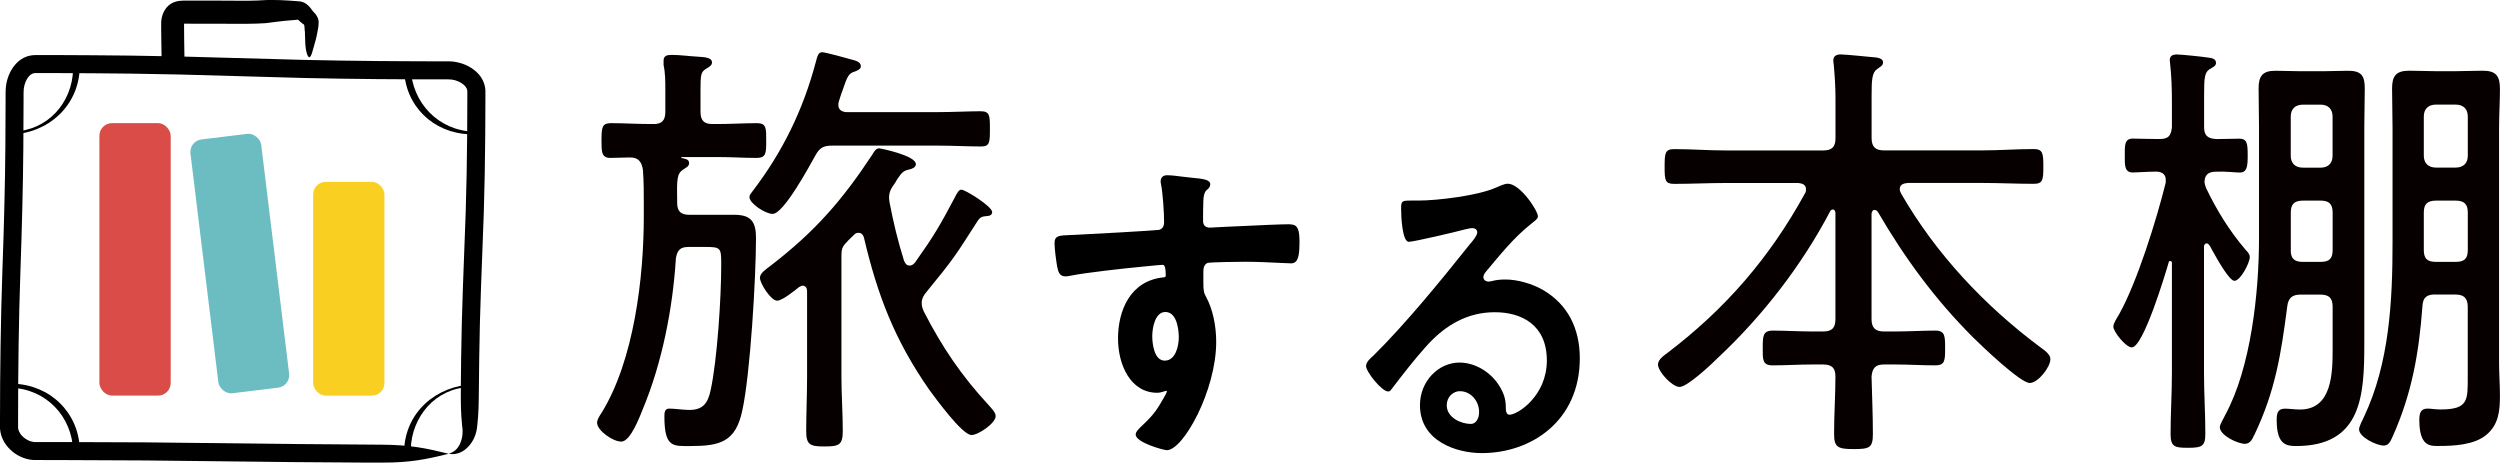 <?xml version="1.0" encoding="UTF-8"?><svg xmlns="http://www.w3.org/2000/svg" viewBox="0 0 428.55 79.3"><defs><style>.d{fill:#f9d021;}.e{fill:#060001;}.f{fill:#6bbdc1;}.g{fill:#da4c47;}</style></defs><g id="a"/><g id="b"><g id="c"><g><g><path d="M76.93,77.79c-3.95-.98-6.62-1.52-11.34-1.56-2.86-.02-8.59-.07-15.57-.12-7.81-.09-16.33-.18-25.09-.28-4.38-.02-8.83-.04-13.28-.05H5.88c-.16-.02-.34-.05-.51-.1-.7-.18-1.41-.67-1.83-1.25-.21-.29-.35-.6-.41-.89-.02-.07-.03-.14-.03-.21v-1.14c0-8.81,.11-17.39,.39-25.34,.28-7.95,.46-15.3,.51-21.51,.01-3.11,.03-5.94,.04-8.45,0-.62-.01-1.29,.03-1.64,.05-.43,.16-.84,.31-1.21,.3-.73,.76-1.23,1.12-1.39,.19-.09,.33-.11,.56-.12,.39,0,.76,0,1.11,0,.69,0,1.27,0,1.74,0h1.44s2,.01,5.55,.03c3.55,.02,8.65,.07,14.85,.21,6.21,.17,13.52,.38,21.48,.6,3.99,.09,8.14,.15,12.4,.19,2.13,.01,4.28,.03,6.46,.04,1.09,0,2.18,0,3.27,0h2.47c.26,0,.4,.02,.61,.04,.79,.1,1.61,.47,2.12,.95,.25,.24,.41,.49,.49,.72,.04,.12,.05,.23,.06,.35v.83l-.03,6.66c-.04,4.44-.11,8.87-.25,13.24-.16,4.38-.32,8.69-.48,12.88l-.19,6.22-.11,5.78c-.05,3.13-.05,5.69-.06,6.97,0,1.18,.04,2.24,.1,3.22,.03,.49,.07,.96,.12,1.42l.07,.59c.01,.17,.03,.35,.02,.53,0,.71-.15,1.44-.47,2.14-.33,.67-.9,1.36-1.9,1.62,1,.26,2.11-.12,2.9-.78,.79-.66,1.37-1.54,1.69-2.55,.09-.25,.14-.52,.2-.79l.06-.41,.04-.35c.05-.46,.09-.93,.13-1.41,.07-.98,.11-2.03,.12-3.21l.08-6.94,.11-5.75,.19-6.18,.48-12.9c.14-4.39,.21-8.85,.25-13.31,0-2.23,.02-4.46,.03-6.69v-.84c0-.43-.07-.87-.2-1.28-.27-.83-.76-1.51-1.32-2.03-1.13-1.03-2.44-1.55-3.82-1.76-.33-.05-.74-.07-1.03-.07h-2.47c-1.09,0-2.18,0-3.27-.01-2.17-.01-4.32-.03-6.44-.04-4.24-.04-8.38-.1-12.35-.19-7.96-.22-15.27-.42-21.48-.59-6.22-.14-11.34-.19-14.9-.21-3.56-.02-5.57-.03-5.57-.03h-1.45c-.47,0-1.06,0-1.75,0-.34,0-.71,0-1.11,0-.56,0-1.27,.12-1.88,.42-1.26,.61-2.13,1.75-2.64,2.99-.26,.63-.44,1.31-.52,2.04-.08,.81-.04,1.34-.05,1.97-.01,2.49-.03,5.32-.04,8.42-.05,6.2-.23,13.48-.52,21.44C.13,54.72,0,63.36,0,72.18v1.34c.02,.21,.05,.41,.09,.61,.16,.8,.5,1.51,.94,2.11,.89,1.2,2.11,2.04,3.55,2.43,.36,.1,.74,.16,1.13,.18h.92l1.67,.02h3.34c4.45,.02,8.89,.04,13.27,.06,8.76,.1,17.27,.19,25.08,.28,4.79,.04,9.15,.07,12.8,.09,1.19,0,2.15,0,2.79,0,4.73,0,7.41-.54,11.35-1.52Z"/><path d="M31.62,9.91c0,.1,0,.13-.09,.26-.55,.88-1.97,2.11-3.67,.07-.03-.04-.14-.21-.16-.3l-.05-3.23-.02-1.65v-1.03c0-.12,0-.27,.01-.4,.02-.27,.07-.54,.14-.8,.24-.91,.78-1.75,1.58-2.22,.41-.25,.88-.39,1.37-.46,.24-.03,.49-.05,.74-.05h4.89l5.94,.03c1.18-.01,2.33-.05,3.51-.13,0,0,.37,0,1,0,.64,0,1.56,.02,2.59,.09,.56,.04,1.17,.08,1.79,.13,.49,.02,.96,.18,1.35,.48,.2,.14,.37,.32,.54,.5l.23,.28,.12,.17c.07,.1,.09,.14,.19,.25,.06,.08,.27,.28,.41,.45,.3,.36,.52,.77,.58,1.21,.04,.22,0,.44-.01,.65l-.02,.31-.03,.21c-.04,.28-.09,.56-.15,.84-.16,.94-.39,1.65-.54,2.2-.15,.56-.27,1-.38,1.33-.22,.65-.41,.83-.6,.64-.19-.19-.37-.74-.48-1.55-.06-.41-.08-.89-.09-1.38,0-.49-.02-.98-.05-1.5-.01,.05-.03-.06-.04-.3l-.03-.45c-.01-.15-.03-.18-.05-.27-.03-.07-.09-.13-.16-.17-.04-.03-.05-.02-.13-.08-.11-.08-.27-.21-.44-.37-.15-.14-.28-.27-.28-.26-.03-.02-.06-.03-.1-.04-.07-.03-.14,0-.2,.03-1.26,.09-2.61,.22-3.58,.35l-1.7,.22c-1.07,.07-2.15,.1-3.21,.11l-10.79-.02,.02,2.62,.05,3.27Z"/><path d="M12.53,11.91c-.15,5.7-4.37,10.47-10.22,10.63-.34,0-1.24,.53-.48,.51,6.41-.17,11.67-4.89,11.84-11.44,0-.22-1.13-.06-1.14,.31h0Z"/><path d="M69.27,11.91c.17,6.25,5.04,10.93,11.23,11.1,.23,0,1.29-.42,.75-.44-6.07-.16-10.67-4.96-10.84-10.97,0-.16-1.15,0-1.14,.31h0Z"/><path d="M13.67,77.01c-.17-6.31-5.14-11.06-11.39-11.23-.47-.01-1.2,.68-.43,.7,6.01,.16,10.52,4.88,10.68,10.83,.01,.41,1.15,.17,1.14-.31h0Z"/><path d="M70.41,77.01c.15-5.6,4.28-10.49,10.09-10.65,.24,0,1.29-.48,.74-.47-6.44,.17-11.8,4.78-11.97,11.42,0,.17,1.13,.03,1.14-.31h0Z"/><g><rect class="g" x="17.04" y="21.11" width="12.22" height="46.7" rx="2.16" ry="2.16"/><rect class="d" x="53.68" y="31.17" width="12.22" height="36.65" rx="2.16" ry="2.16"/><rect class="f" x="35" y="23.26" width="12.22" height="43.83" rx="2.16" ry="2.16" transform="translate(-5.17 5.31) rotate(-6.95)"/></g></g><path class="e" d="M112.01,21.27c1.43,0,2.04-.6,2.04-2.11v-3.78c0-1.43,0-2.87-.3-4.23v-.76c0-.83,.6-.98,1.36-.98,1.51,0,3.02,.23,4.45,.3,1.51,.08,2.49,.23,2.49,.98,0,.53-.45,.76-1.06,1.13-.83,.53-.91,.98-.91,3.55v3.78c0,1.51,.6,2.11,2.04,2.11h.91c2.27,0,4.61-.15,6.72-.15,1.66,0,1.59,.91,1.59,3.02s0,2.94-1.66,2.94c-2.11,0-4.38-.15-6.65-.15h-5.89c-.23,0-.38,0-.38,.08s.23,.15,.38,.15c.76,.15,.98,.38,.98,.83,0,.53-.53,.76-.98,1.06-1.13,.76-1.13,1.59-1.06,5.74,0,1.43,.6,2.04,2.11,2.04h7.7c2.94,0,3.7,1.28,3.7,4,0,6.72-.98,23.33-2.34,29.52-1.13,5.44-3.85,6.12-8.91,6.12-2.94,0-4.45,.3-4.45-5.06,0-.6,0-1.36,.83-1.36,.91,0,2.42,.23,3.47,.23,2.34,0,3.17-1.21,3.63-3.4,1.13-5.21,1.81-15.86,1.81-21.37,0-3.02,0-3.17-2.79-3.17h-2.79c-1.43,0-1.96,.53-2.19,1.96-.53,8.53-2.34,17.82-5.66,25.82-.53,1.28-2.11,5.59-3.7,5.59-1.43,0-4.15-1.89-4.15-3.25,0-.53,.45-1.21,.76-1.66,5.59-9.06,7.25-23.26,7.25-33.68v-2.04c0-1.96,0-4-.15-5.97-.23-1.36-.76-2.11-2.19-2.11-.76,0-2.64,.08-3.4,.08-1.51,0-1.51-1.06-1.51-2.94,0-2.34,.08-3.02,1.66-3.02,2.04,0,4.38,.15,6.72,.15h.53Zm20.46,15.4c-1.28,0-4-1.81-4-2.87,0-.38,.23-.6,.45-.91,5.21-6.8,8.76-14.04,10.95-22.35,.23-.83,.38-1.59,1.06-1.59,.53,0,4.38,1.06,5.13,1.28,.6,.15,1.51,.38,1.51,1.13,0,.53-.68,.76-1.06,.91-1.06,.3-1.28,.91-2.04,3.1-.23,.6-.45,1.28-.68,2.04-.08,.23-.08,.38-.08,.6,0,.91,.76,1.21,1.51,1.21h15.4c2.57,0,5.44-.15,7.48-.15,1.59,0,1.59,.76,1.59,3.02s0,3.02-1.51,3.02c-2.11,0-4.91-.15-7.55-.15h-17.9c-1.51,0-2.19,.3-2.94,1.66-.98,1.74-5.44,10.04-7.32,10.04Zm31.34-3.1c.23-.38,.53-1.06,.98-1.06,.68,0,5.29,2.87,5.29,3.85,0,.53-.53,.68-.98,.68-.75,.08-1.06,.15-1.51,.83-3.93,6.12-4,6.34-8.76,12.16-.45,.53-.83,1.13-.83,1.89,0,.6,.15,.98,.38,1.51,3.1,6.04,6.42,10.95,11.02,15.93,.38,.45,1.28,1.28,1.28,1.96,0,1.21-2.94,3.25-4.15,3.25-1.59,0-6.19-6.34-7.25-7.78-5.89-8.46-8.83-16.08-11.18-26.05-.08-.38-.38-.83-.91-.83-.38,0-.53,.08-.83,.38-.38,.38-.83,.76-1.21,1.21-.83,.83-.91,1.28-.91,2.49v20.61c0,3.1,.23,6.19,.23,9.29,0,2.42-.68,2.64-3.17,2.64-2.34,0-3.1-.23-3.1-2.57,0-3.1,.15-6.27,.15-9.36v-14.72c0-.45-.23-.91-.76-.91-.23,0-.38,.15-.6,.23-.76,.6-2.87,2.34-3.78,2.34-1.06,0-2.94-2.94-2.94-3.93,0-.76,.98-1.43,1.89-2.11,7.55-5.81,12.23-11.18,17.44-19.1,.23-.45,.6-.98,1.13-.98,.08,0,6.27,1.21,6.27,2.72,0,.6-.76,.83-1.13,.91-1.06,.23-1.28,.53-2.11,1.74-.15,.3-.38,.68-.68,1.06-.45,.68-.68,1.21-.68,2.04,0,.3,.08,.53,.08,.76,.68,3.55,1.43,6.64,2.49,10.04,.23,.53,.45,.83,.98,.83,.45,0,.68-.3,.91-.53,3.32-4.68,4.23-6.27,6.95-11.4Z"/><path class="e" d="M321.35,35.99c-.38,0-.45,.3-.53,.6v18.12c0,1.51,.68,2.11,2.11,2.11h2.04c2.27,0,4.53-.15,6.8-.15,1.66,0,1.66,.98,1.66,3.02s0,2.94-1.66,2.94c-2.27,0-4.53-.15-6.8-.15h-2.04c-1.43,0-1.96,.6-2.11,2.04,.08,3.32,.23,6.57,.23,9.89,0,2.34-.6,2.57-3.25,2.57-2.79,0-3.4-.3-3.4-2.64,0-3.25,.23-6.57,.23-9.82,0-1.43-.6-2.04-2.11-2.04h-1.89c-2.27,0-4.53,.15-6.8,.15-1.74,0-1.66-1.06-1.66-2.94,0-2.04,0-3.02,1.74-3.02,2.11,0,4.45,.15,6.72,.15h1.89c1.51,0,2.11-.6,2.11-2.11v-18.2c0-.3-.15-.6-.45-.6-.23,0-.38,.15-.45,.3-4.83,9.21-11.55,17.9-19.1,24.99-1.13,1.13-5.36,5.13-6.72,5.13-1.28,0-3.7-2.64-3.7-3.85,0-.83,.98-1.51,1.59-1.96,10.04-7.63,17.59-16.39,23.63-27.41,.15-.23,.15-.38,.15-.68,0-.76-.6-.98-1.28-1.06h-12.53c-2.95,0-5.81,.15-8.76,.15-1.59,0-1.66-.6-1.66-2.94s.07-3.02,1.66-3.02c2.94,0,5.81,.23,8.76,.23h16.76c1.51,0,2.11-.6,2.11-2.11v-6.87c0-2.04-.15-4.08-.3-5.74,0-.15-.08-.45-.08-.68,0-.83,.6-1.06,1.28-1.06,.91,0,5.14,.45,6.12,.53,.45,.08,1.13,.23,1.13,.83,0,.53-.38,.68-.98,1.13-.91,.6-.98,1.81-.98,4.68v7.17c0,1.51,.68,2.11,2.11,2.11h16.84c2.94,0,5.89-.23,8.83-.23,1.59,0,1.66,.76,1.66,3.02s-.08,2.94-1.66,2.94c-2.94,0-5.89-.15-8.83-.15h-12.76c-.68,.08-1.36,.23-1.36,1.06,0,.3,.08,.45,.23,.76,5.96,10.34,14.27,19.18,23.78,26.28,.83,.6,1.81,1.28,1.81,2.11,0,1.36-2.11,4.08-3.55,4.08-1.59,0-8.31-6.42-9.74-7.85-6.49-6.49-11.7-13.59-16.31-21.52-.15-.15-.3-.3-.53-.3Z"/><path class="e" d="M384.9,42.78c.3,.3,.76,.76,.76,1.28,0,.98-1.59,4.08-2.64,4.08-.83,0-2.79-3.4-3.78-5.21-.23-.38-.53-1.21-.98-1.21-.3,0-.45,.3-.45,.53v21.67c0,3.47,.23,6.95,.23,10.42,0,2.19-.6,2.42-3.02,2.42-2.19,0-2.94-.15-2.94-2.34,0-3.47,.23-7.02,.23-10.49v-18.88c0-.15-.08-.3-.3-.3-.15,0-.23,.08-.23,.15-.6,2.11-4.38,14.65-6.34,14.65-1.06,0-3.17-2.72-3.17-3.55,0-.6,.68-1.59,.98-2.11,3.1-5.51,6.42-16.23,8-22.58v-.53c0-.98-.76-1.36-1.66-1.36-1.43,0-3.25,.15-4,.15-1.43,0-1.36-1.28-1.36-2.94s-.07-2.87,1.36-2.87c.83,0,2.49,.07,4.23,.07h.38c1.51,0,1.96-.53,2.11-2.04v-4.3c0-2.19-.08-4.53-.3-6.49,0-.23-.07-.45-.07-.68,0-.76,.53-.98,1.21-.98,.83,0,4.38,.38,5.36,.53,.53,.08,1.36,.15,1.36,.91,0,.53-.45,.68-1.06,1.06-.91,.53-.98,1.59-.98,4.3v5.66c0,1.43,.6,1.96,2.11,2.04,1.43,0,3.1-.07,3.93-.07,1.36,0,1.43,.91,1.43,2.87,0,1.81-.08,2.94-1.36,2.94-.76,0-2.57-.23-4-.15-1.21,0-1.96,.38-2.04,1.66,0,.45,.15,.83,.3,1.21,1.81,3.77,4,7.32,6.72,10.49Zm1.51,31.79c-.3,.68-.68,1.51-1.59,1.51-1.21,0-4.3-1.43-4.3-2.87,0-.45,.68-1.51,.91-2.04,4.45-8.15,5.81-21.07,5.81-30.35V21.79c0-2.19-.07-4.38-.07-6.64,0-2.11,.68-3.02,2.87-3.02,1.43,0,2.87,.08,4.38,.08h3.78c1.43,0,2.87-.08,4.3-.08,2.27,0,2.87,.83,2.87,3.02s-.08,4.45-.08,6.64V58.87c0,8.83-.38,17.59-11.7,17.59-1.74,0-3.32-.3-3.32-4.45,0-1.13,.15-1.96,1.43-1.96,.68,0,1.66,.15,2.57,.15,5.51,0,5.59-6.27,5.59-10.42v-7.17c0-1.51-.6-2.11-2.11-2.11h-3.4c-1.43,0-2.11,.6-2.27,2.04-1.06,8.15-2.04,14.5-5.66,22.05Zm13.44-54.59c0-1.28-.76-2.04-2.04-2.04h-3.02c-1.36,0-2.11,.76-2.11,2.04v6.72c0,1.28,.76,2.04,2.11,2.04h3.02c1.28,0,2.04-.76,2.04-2.04v-6.72Zm-7.17,22.95c0,1.43,.68,1.96,2.04,1.96h3.1c1.43,0,2.04-.53,2.04-2.04v-6.42c0-1.43-.6-2.04-2.04-2.04h-3.02c-1.51,0-2.11,.6-2.11,2.04v6.49Zm24.69,7.55c-1.36,0-2.04,.53-2.11,1.96-.6,8.08-1.81,15.03-5.13,22.43-.38,.83-.68,1.51-1.51,1.51-1.21,0-4.23-1.43-4.23-2.79,0-.45,.6-1.66,.83-2.11,4.38-9.21,4.91-19.93,4.91-29.98V21.94c0-2.26-.08-4.53-.08-6.8,0-2.11,.68-3.02,2.94-3.02,1.43,0,2.87,.08,4.38,.08h3.85c1.43,0,2.94-.08,4.38-.08,2.27,0,2.94,.91,2.94,3.1s-.15,4.45-.15,6.72V62.19c0,1.89,.15,3.78,.15,5.66,0,2.57-.23,4.91-2.27,6.64-2.11,1.81-5.66,1.96-8.38,1.96-1.36,0-3.17,0-3.17-4.45,0-1.06,.15-1.96,1.43-1.96,.53,0,1.28,.15,2.19,.15,4.83,0,4.68-1.59,4.68-5.74v-11.85c0-1.51-.68-2.11-2.11-2.11h-3.55Zm3.55-21.75c1.36,0,2.11-.76,2.11-2.04v-6.72c0-1.28-.76-2.04-2.11-2.04h-3.32c-1.36,0-2.11,.76-2.11,2.04v6.72c0,1.28,.76,2.04,2.11,2.04h3.32Zm-3.32,5.66c-1.51,0-2.11,.6-2.11,2.04v6.42c0,1.51,.6,2.04,2.11,2.04h3.32c1.51,0,2.11-.53,2.11-2.04v-6.42c0-1.43-.6-2.04-2.11-2.04h-3.32Z"/><path d="M263.63,37.1c0,.42-.58,.79-1.16,1.27-2.96,2.35-5.17,5.13-7.66,8.09-.21,.24-.53,.66-.53,1.03,0,.48,.42,.78,.9,.78,.21,0,.47-.06,.69-.12,.69-.18,1.48-.24,2.17-.24,2.11,0,4.59,.72,6.49,1.81,4.12,2.42,6.28,6.46,6.28,11.71,0,10.69-8.29,16.24-16.79,16.24-4.38,0-10.61-2.05-10.61-8.21,0-4.17,3.22-7.31,6.76-7.31,2.75,0,5.54,1.69,7.02,4.29,.79,1.39,.95,2.29,.95,3.86,.05,.42,.21,.79,.63,.79,1.37,0,6.39-3.2,6.39-9.3s-4.33-8.27-8.92-8.27-8.45,2.11-11.83,5.92c-2.06,2.3-3.96,4.77-5.86,7.25-.16,.24-.32,.42-.58,.42-1.11,0-3.8-3.38-3.8-4.35,0-.73,.79-1.39,1.27-1.81,5.44-5.37,11.56-12.86,16.42-18.96,.42-.48,1.37-1.57,1.37-2.17,0-.54-.48-.72-.9-.72-.26,0-.95,.18-1.27,.24-1.27,.36-8.71,2.11-9.56,2.11-1.16,0-1.32-4.53-1.32-5.56,0-1.39,.05-1.51,1.64-1.51h1.27c3.38,0,10.3-.85,13.36-2.23,.58-.24,1.43-.66,2.01-.66,2.11,0,5.17,4.59,5.17,5.62Zm-13.36,29.95c-1.16,0-2.27,.97-2.27,2.42,0,2.17,2.54,3.2,4.12,3.2,1,0,1.43-1.09,1.43-2.05,0-1.87-1.43-3.56-3.27-3.56Z"/><path d="M221.17,38.44c-1.64,0-5.02,.16-7.74,.29-1.13,.05-2.16,.1-2.91,.13-.32,0-1.09,.05-1.79,.09-.58,.04-1.12,.07-1.32,.07-.78,0-1.18-.4-1.18-1.18,0-1.13,0-2.29,.05-3.41,.05-1.49,.46-1.78,.75-2,.18-.18,.43-.43,.43-.85,0-.73-1.04-.94-3.23-1.12-.49-.04-1.02-.11-1.57-.18-.91-.12-1.85-.24-2.63-.24-.65,0-1.07,.4-1.07,1.02,0,.18,0,.33,.06,.5,.32,1.61,.53,4.96,.53,6.56,0,.48-.16,1.1-.88,1.29-.55,.1-12.66,.78-14.44,.85l-.74,.03c-1.98,.07-2.72,.1-2.72,1.42,0,.97,.28,3.03,.44,3.94l.05,.22c.14,.64,.32,1.51,1.39,1.51,.3,0,.59-.06,.88-.12,2.51-.52,9.31-1.27,12.21-1.54,.21-.02,.63-.06,1.11-.11,.9-.09,2.13-.21,2.39-.21s.59,0,.59,1.87c0,.05,0,.21-.3,.27-5.81,.52-7.88,5.75-7.88,10.48,0,4.48,2.11,9.31,6.74,9.31,.38,0,.8-.12,1.17-.24l.17-.05c.1-.03,.17-.03,.31-.04,0,.15-.06,.27-.14,.43-.04,.08-.07,.15-.08,.19l-.14,.24c-1.22,2.15-1.73,3.04-3.66,4.87-.06,.06-.13,.13-.22,.21-.61,.57-1.12,1.08-1.12,1.55,0,1.37,4.79,2.68,5.35,2.68,2.79,0,8.45-10.21,8.45-18.56,0-2.86-.62-5.65-1.71-7.67-.42-.75-.49-1.09-.49-2.6v-1.87c0-.42,.1-1.17,.74-1.4,.48-.13,4.97-.2,6.43-.2,1.99,0,4.44,.12,6.06,.2,.83,.04,1.45,.07,1.72,.07,.24,.01,.58,0,.89-.3,.45-.45,.64-1.43,.64-3.28,0-2.1-.24-3.1-1.61-3.1Zm-19.1,19.37c0,1.39-.5,4.01-2.41,4.01s-2.14-3.19-2.14-4.17c0-1.44,.47-4.17,2.25-4.17,2.24,0,2.3,3.89,2.3,4.33Z"/></g></g></g></svg>